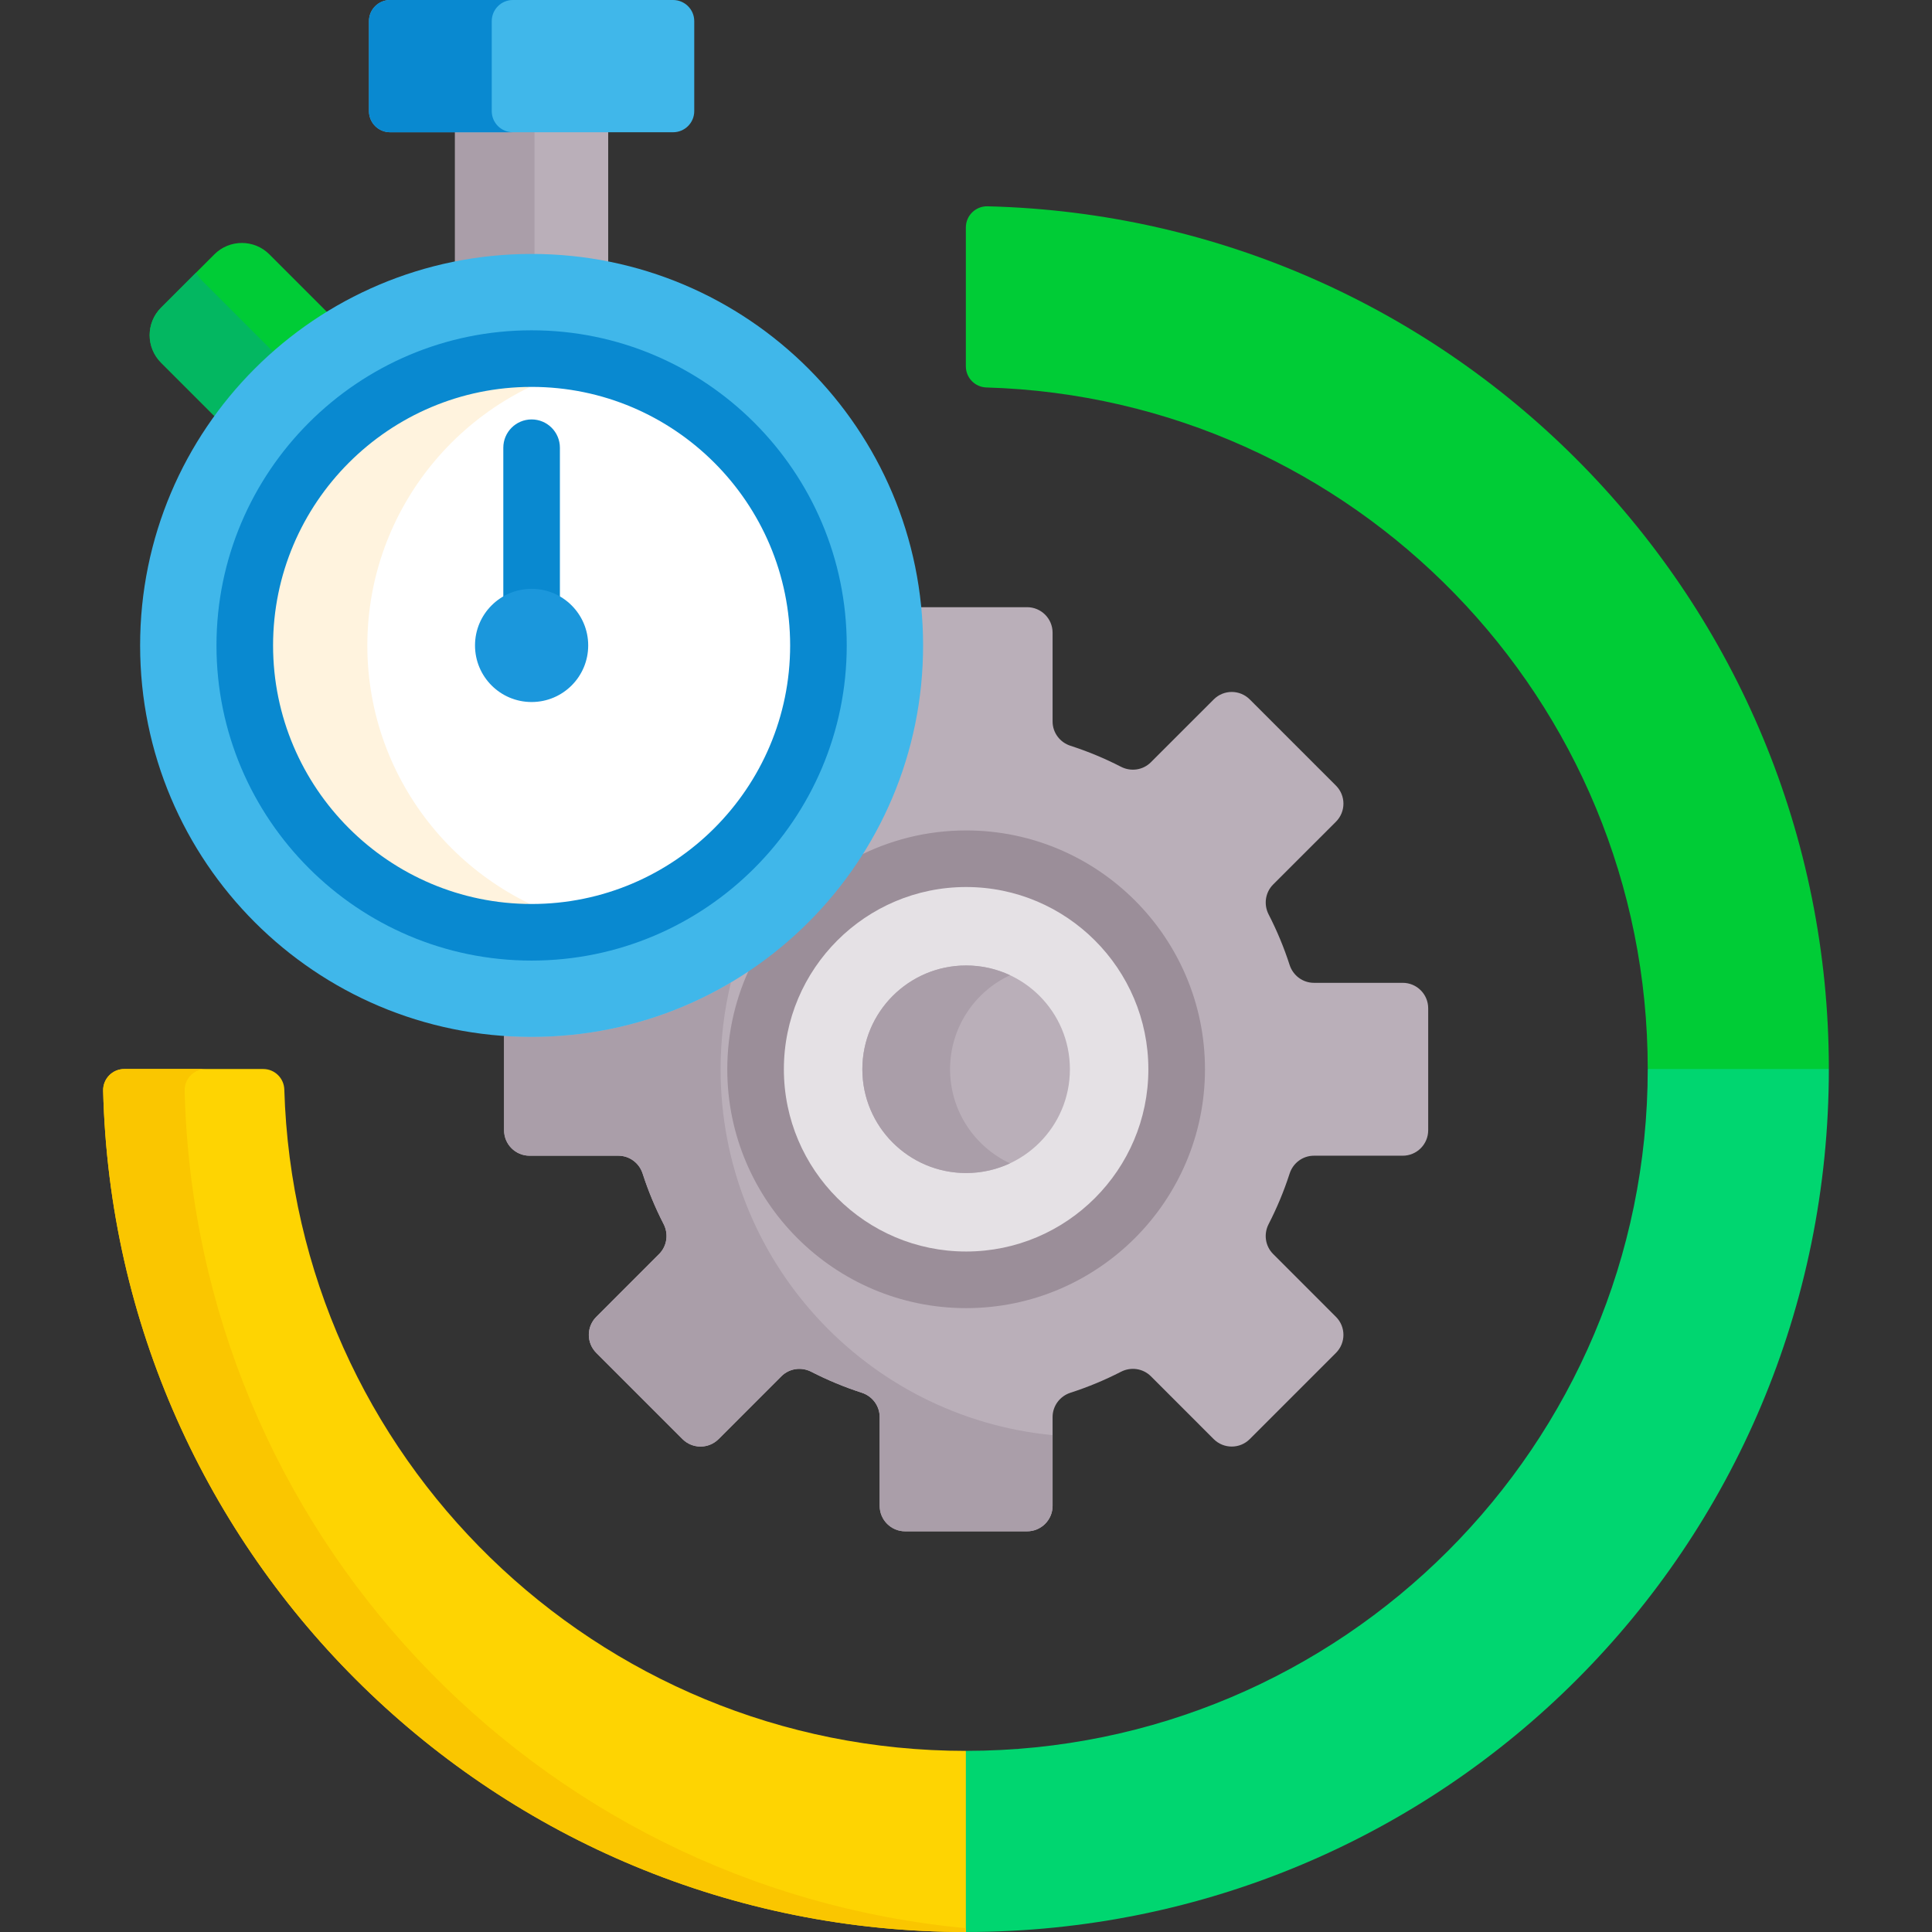 <svg width="82" height="82" viewBox="0 0 82 82" fill="none" xmlns="http://www.w3.org/2000/svg">
<rect x="0" y="0" width="82" height="82" fill="#333333" stroke="none"/>
<g clip-path="url(#clip0)">
<path d="M59.535 41.714H55.767C55.294 41.714 54.88 41.404 54.735 40.954C54.495 40.211 54.196 39.495 53.844 38.81C53.628 38.389 53.701 37.877 54.036 37.541L56.703 34.875C57.125 34.452 57.125 33.767 56.703 33.345L53.044 29.686C52.621 29.263 51.936 29.263 51.514 29.686L48.847 32.352C48.512 32.688 48 32.761 47.578 32.544C46.894 32.192 46.177 31.893 45.434 31.653C44.984 31.508 44.675 31.095 44.675 30.622V26.853C44.675 26.256 44.191 25.771 43.593 25.771H38.939C38.992 26.305 39.019 26.846 39.019 27.394C39.019 36.468 31.637 43.85 22.563 43.85C22.17 43.85 21.78 43.835 21.394 43.808V47.97C21.394 48.568 21.878 49.052 22.476 49.052H26.244C26.718 49.052 27.131 49.361 27.276 49.812C27.516 50.555 27.815 51.271 28.167 51.955C28.383 52.377 28.31 52.889 27.975 53.224L25.309 55.891C24.886 56.313 24.886 56.998 25.309 57.421L28.968 61.08C29.39 61.502 30.075 61.502 30.498 61.08L33.164 58.413C33.499 58.078 34.011 58.005 34.433 58.222C35.118 58.573 35.834 58.872 36.577 59.112C37.027 59.258 37.336 59.671 37.336 60.144V63.913C37.336 64.51 37.821 64.994 38.418 64.994H43.593C44.19 64.994 44.675 64.51 44.675 63.913V60.144C44.675 59.671 44.984 59.258 45.434 59.112C46.177 58.872 46.893 58.574 47.578 58.222C47.999 58.005 48.511 58.078 48.847 58.413L51.513 61.08C51.936 61.502 52.621 61.502 53.043 61.08L56.702 57.421C57.125 56.998 57.125 56.313 56.702 55.891L54.036 53.224C53.7 52.889 53.627 52.377 53.844 51.955C54.196 51.271 54.495 50.555 54.735 49.812C54.88 49.361 55.293 49.052 55.766 49.052H59.535C60.133 49.052 60.617 48.568 60.617 47.97V42.796C60.617 42.198 60.133 41.714 59.535 41.714Z" fill="#BAAFB9"/>
<path d="M30.584 45.383C30.584 44.113 30.736 42.879 31.022 41.697C28.544 43.166 25.652 44.01 22.563 44.01C22.17 44.01 21.78 43.995 21.394 43.969V47.97C21.394 48.568 21.878 49.052 22.476 49.052H26.244C26.718 49.052 27.131 49.361 27.276 49.812C27.516 50.554 27.815 51.271 28.167 51.955C28.383 52.377 28.31 52.889 27.975 53.224L25.309 55.891C24.886 56.313 24.886 56.998 25.309 57.421L28.968 61.08C29.39 61.502 30.075 61.502 30.498 61.08L33.164 58.413C33.499 58.078 34.011 58.005 34.433 58.222C35.118 58.573 35.834 58.872 36.577 59.112C37.027 59.258 37.336 59.671 37.336 60.144V63.913C37.336 64.51 37.821 64.994 38.418 64.994H43.593C44.19 64.994 44.675 64.51 44.675 63.913V60.912C36.767 60.152 30.584 53.49 30.584 45.383Z" fill="#AA9EA9"/>
<path d="M41.005 54.32C45.941 54.32 49.942 50.319 49.942 45.383C49.942 40.448 45.941 36.447 41.005 36.447C36.07 36.447 32.069 40.448 32.069 45.383C32.069 50.319 36.07 54.32 41.005 54.32Z" fill="#E5E1E5"/>
<path d="M41.005 35.246C39.322 35.246 37.734 35.661 36.335 36.39C35.163 38.178 33.653 39.725 31.896 40.939C31.238 42.282 30.868 43.79 30.868 45.383C30.868 50.973 35.416 55.521 41.005 55.521C46.595 55.521 51.143 50.973 51.143 45.383C51.143 39.793 46.595 35.246 41.005 35.246ZM41.005 53.118C36.74 53.118 33.27 49.648 33.27 45.383C33.27 41.118 36.74 37.648 41.005 37.648C45.27 37.648 48.74 41.118 48.74 45.383C48.74 49.648 45.27 53.118 41.005 53.118Z" fill="#9B8E99"/>
<path d="M41.005 49.787C43.438 49.787 45.41 47.815 45.41 45.383C45.41 42.95 43.438 40.978 41.005 40.978C38.573 40.978 36.601 42.95 36.601 45.383C36.601 47.815 38.573 49.787 41.005 49.787Z" fill="#BAAFB9"/>
<path d="M40.324 45.383C40.324 43.616 41.365 42.093 42.867 41.391C42.301 41.127 41.671 40.978 41.005 40.978C38.573 40.978 36.601 42.95 36.601 45.383C36.601 47.815 38.573 49.787 41.005 49.787C41.671 49.787 42.301 49.639 42.867 49.375C41.365 48.673 40.324 47.15 40.324 45.383Z" fill="#AA9EA9"/>
<path d="M19.312 5.454V11.261C20.364 11.05 21.451 10.938 22.563 10.938C23.676 10.938 24.762 11.05 25.814 11.261V5.454H19.312Z" fill="#BAAFB9"/>
<path d="M19.312 5.454V11.261C20.364 11.05 21.451 10.938 22.563 10.938C22.604 10.938 22.645 10.94 22.686 10.94V5.454H19.312Z" fill="#AA9EA9"/>
<path d="M9.219 17.776C10.499 16.005 12.122 14.498 13.99 13.353L11.432 10.795C10.788 10.151 9.743 10.151 9.099 10.795L6.835 13.059C6.191 13.703 6.191 14.748 6.835 15.392L9.219 17.776Z" fill="#00CC36"/>
<path d="M9.219 17.776C9.943 16.773 10.778 15.856 11.704 15.04L8.592 11.927C8.483 11.819 8.395 11.699 8.323 11.571L6.835 13.059C6.191 13.703 6.191 14.748 6.835 15.392L9.219 17.776Z" fill="#03B761"/>
<path d="M29.466 0.897V4.716C29.466 5.212 29.064 5.613 28.568 5.613H16.557C16.062 5.613 15.66 5.212 15.66 4.716V0.897C15.66 0.402 16.062 0 16.557 0H28.568C29.064 0 29.466 0.402 29.466 0.897Z" fill="#40B7EA"/>
<path d="M20.871 4.716V0.897C20.871 0.402 21.273 0 21.768 0H16.557C16.062 0 15.66 0.402 15.66 0.897V4.716C15.66 5.212 16.062 5.613 16.557 5.613H21.768C21.273 5.613 20.871 5.212 20.871 4.716Z" fill="#0989D0"/>
<path d="M22.563 44.01C31.74 44.01 39.179 36.571 39.179 27.394C39.179 18.218 31.74 10.778 22.563 10.778C13.386 10.778 5.947 18.218 5.947 27.394C5.947 36.571 13.386 44.01 22.563 44.01Z" fill="#40B7EA"/>
<path d="M22.563 39.569C29.287 39.569 34.737 34.118 34.737 27.395C34.737 20.671 29.287 15.22 22.563 15.22C15.839 15.22 10.389 20.671 10.389 27.395C10.389 34.118 15.839 39.569 22.563 39.569Z" fill="white"/>
<path d="M15.591 27.394C15.591 21.574 19.698 16.698 25.164 15.502C24.326 15.319 23.456 15.22 22.563 15.22C15.85 15.22 10.389 20.681 10.389 27.394C10.389 34.107 15.85 39.568 22.563 39.568C23.456 39.568 24.326 39.469 25.164 39.286C19.698 38.09 15.591 33.214 15.591 27.394Z" fill="#FFF3DE"/>
<path d="M22.563 40.77C15.188 40.77 9.188 34.77 9.188 27.395C9.188 20.019 15.188 14.019 22.563 14.019C29.938 14.019 35.938 20.019 35.938 27.395C35.938 34.77 29.938 40.77 22.563 40.77ZM22.563 16.421C16.512 16.421 11.59 21.344 11.59 27.395C11.59 33.445 16.512 38.368 22.563 38.368C28.614 38.368 33.536 33.445 33.536 27.395C33.536 21.344 28.614 16.421 22.563 16.421Z" fill="#0989D0"/>
<path d="M22.563 25.152C23.005 25.152 23.416 25.282 23.764 25.504V19.003C23.764 18.34 23.226 17.802 22.563 17.802C21.9 17.802 21.362 18.34 21.362 19.003V25.504C21.709 25.282 22.121 25.152 22.563 25.152Z" fill="#0989D0"/>
<path d="M22.563 29.796C23.89 29.796 24.965 28.721 24.965 27.394C24.965 26.067 23.89 24.992 22.563 24.992C21.236 24.992 20.161 26.067 20.161 27.394C20.161 28.721 21.236 29.796 22.563 29.796Z" fill="#1B97DC"/>
<path d="M77.254 45.212L70.314 45.211L69.935 45.372C69.935 61.34 56.963 74.313 40.994 74.312L40.834 74.678L40.834 81.664L40.994 82C61.283 82 77.622 65.661 77.622 45.372L77.254 45.212Z" fill="#00D670"/>
<path d="M41.916 8.756C41.411 8.743 40.994 9.149 40.994 9.654V15.549C40.994 16.034 41.38 16.43 41.864 16.445C57.445 16.905 69.934 29.68 69.935 45.372L77.622 45.372C77.622 25.451 61.719 9.245 41.916 8.756Z" fill="#00CC36"/>
<path d="M40.994 74.313C25.302 74.312 12.527 61.823 12.067 46.242C12.052 45.757 11.656 45.372 11.171 45.372H5.276C4.771 45.372 4.365 45.789 4.378 46.294C4.867 66.097 21.073 82 40.994 82L40.994 74.313Z" fill="#FED402"/>
<path d="M7.837 46.294C7.825 45.789 8.23 45.372 8.735 45.372H5.276C4.771 45.372 4.365 45.789 4.378 46.294C4.867 66.097 21.073 82 40.994 82V81.837C22.689 80.122 8.298 64.937 7.837 46.294Z" fill="#FAC600"/>
</g>
<defs>
<clipPath id="clip0">
<rect width="82" height="82" fill="white"/>
</clipPath>
</defs>
</svg>
